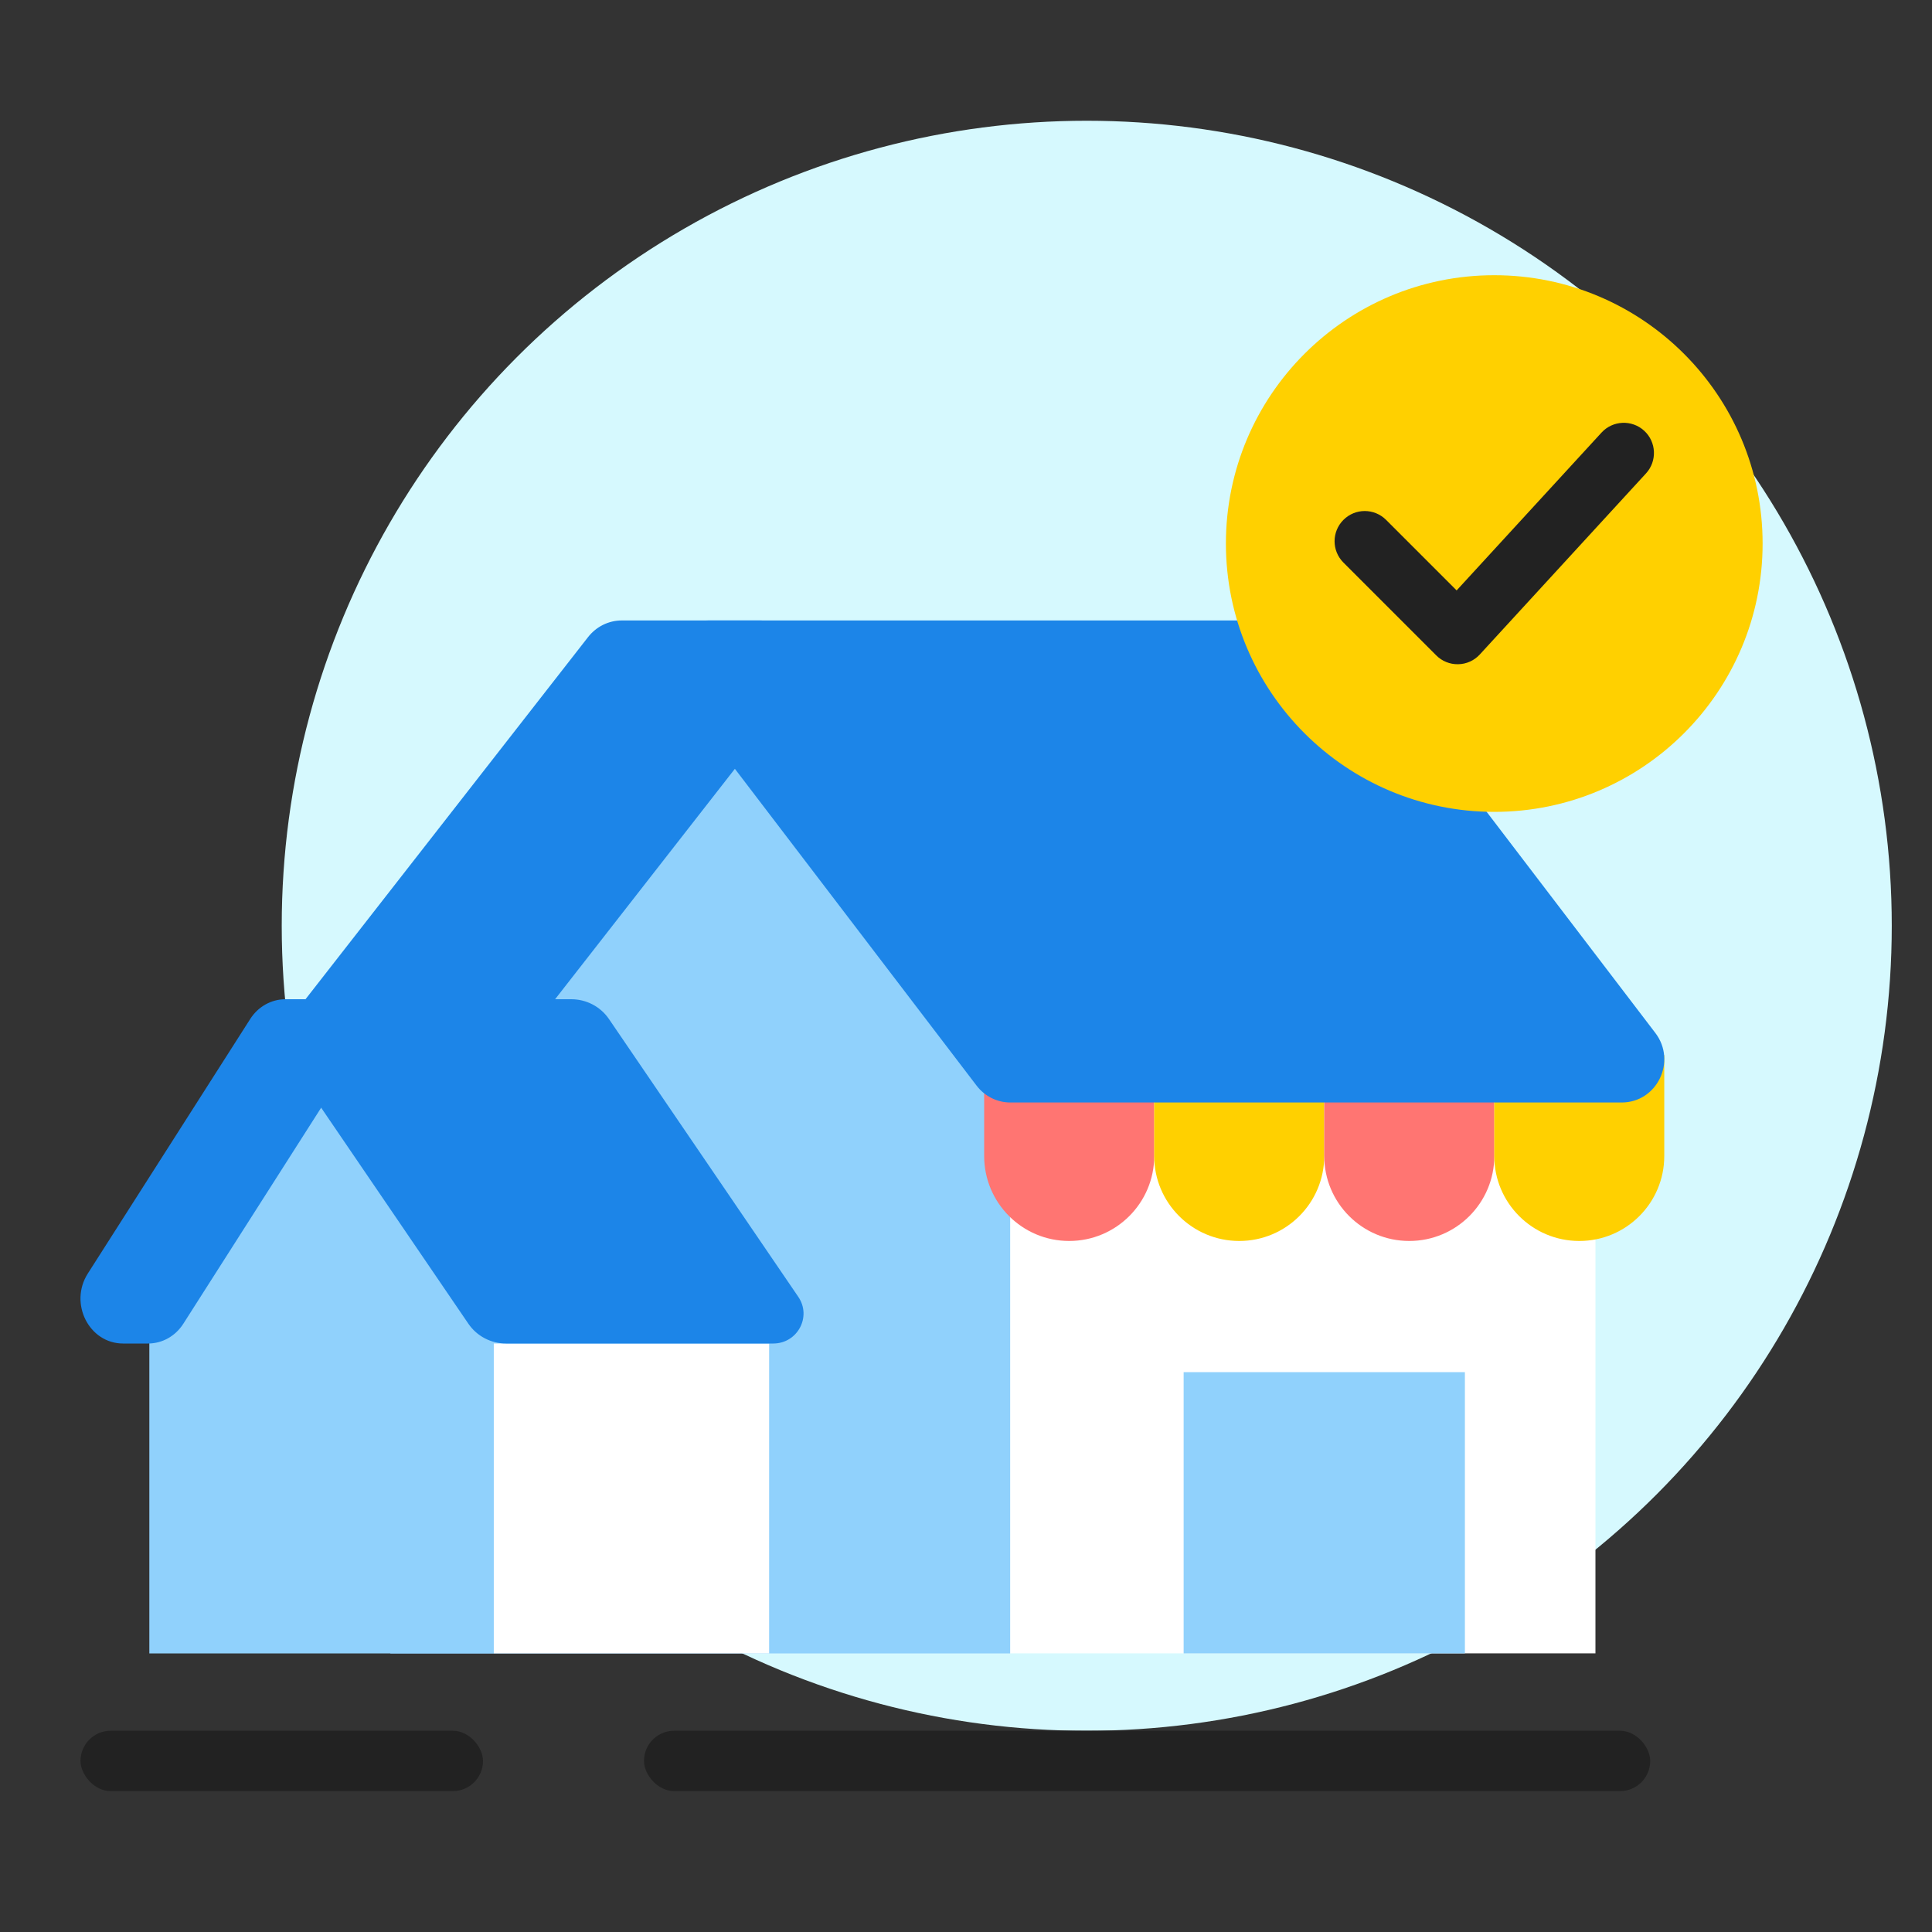 <svg width="40" height="40" viewBox="0 0 40 40" fill="none" xmlns="http://www.w3.org/2000/svg">
<rect x="0" y="0" width="40" height="40" fill="#333333" stroke="none"/>
<ellipse cx="22.5" cy="19.167" rx="16.667" ry="16.667" fill="#D6F9FE"/>
<rect x="20.914" y="22.113" width="12.118" height="12.118" fill="white"/>
<rect x="24.506" y="28.409" width="5.823" height="5.823" fill="#90D1FC"/>
<path d="M20.914 34.232H8.082V22.591L14.498 14.985L20.914 22.591V34.232Z" fill="#90D1FC"/>
<path d="M20.376 21.845H23.897V23.933C23.897 24.905 23.108 25.693 22.136 25.693C21.164 25.693 20.376 24.905 20.376 23.933V21.845Z" fill="#FF7572"/>
<path d="M23.896 21.845H27.417V23.933C27.417 24.905 26.629 25.693 25.657 25.693C24.685 25.693 23.896 24.905 23.896 23.933V21.845Z" fill="#FFD000"/>
<path d="M27.417 21.845H30.938V23.933C30.938 24.905 30.149 25.693 29.177 25.693C28.205 25.693 27.417 24.905 27.417 23.933V21.845Z" fill="#FF7572"/>
<path d="M30.937 21.845H34.457V23.933C34.457 24.905 33.669 25.693 32.697 25.693C31.725 25.693 30.937 24.905 30.937 23.933V21.845Z" fill="#FFD000"/>
<rect x="10.221" y="27.816" width="5.703" height="6.416" fill="white"/>
<path d="M4.718 22.748L12.174 13.192C12.344 12.973 12.601 12.846 12.873 12.846H15.737C16.491 12.846 16.909 13.745 16.437 14.351L8.981 23.907C8.811 24.125 8.553 24.252 8.281 24.252H5.418C4.664 24.252 4.246 23.353 4.718 22.748Z" fill="#1C85E8"/>
<path d="M10.221 34.232H3.092V27.622L6.657 22.113L10.221 27.622V34.232Z" fill="#90D1FC"/>
<path d="M16.528 26.85L12.608 21.098C12.433 20.841 12.14 20.688 11.828 20.688H6.886C6.133 20.688 5.685 21.52 6.106 22.137L9.697 27.406C9.872 27.663 10.164 27.816 10.477 27.816H16.009C16.511 27.816 16.809 27.262 16.528 26.85Z" fill="#1C85E8"/>
<path d="M1.818 26.367L5.18 21.098C5.343 20.841 5.617 20.688 5.91 20.688H8.082L3.796 27.406C3.632 27.663 3.359 27.816 3.066 27.816H2.548C1.843 27.816 1.424 26.984 1.818 26.367Z" fill="#1C85E8"/>
<path d="M34.272 21.386L28.022 13.194C27.855 12.975 27.597 12.846 27.323 12.846H14.669C13.936 12.846 13.523 13.699 13.971 14.287L20.221 22.479C20.389 22.698 20.646 22.826 20.919 22.826H33.574C34.307 22.826 34.72 21.974 34.272 21.386Z" fill="#1C85E8"/>
<rect x="1.667" y="35.833" width="8.333" height="1.25" rx="0.625" fill="#222222"/>
<rect x="13.333" y="35.833" width="20.833" height="1.25" rx="0.625" fill="#222222"/>
<path d="M36.493 11.253C36.493 14.321 34.005 16.809 30.937 16.809C27.869 16.809 25.381 14.321 25.381 11.253C25.381 8.185 27.869 5.698 30.937 5.698C34.005 5.698 36.493 8.185 36.493 11.253Z" fill="#FFD000"/>
<path fill-rule="evenodd" clip-rule="evenodd" d="M34.041 8.918C34.295 9.151 34.312 9.547 34.079 9.801L30.638 13.55C30.523 13.676 30.361 13.749 30.191 13.752C30.021 13.756 29.856 13.69 29.736 13.569L27.814 11.647C27.57 11.403 27.57 11.008 27.814 10.764C28.058 10.519 28.453 10.519 28.698 10.764L30.158 12.224L33.158 8.956C33.391 8.702 33.786 8.685 34.041 8.918Z" fill="#222222"/>
</svg>
